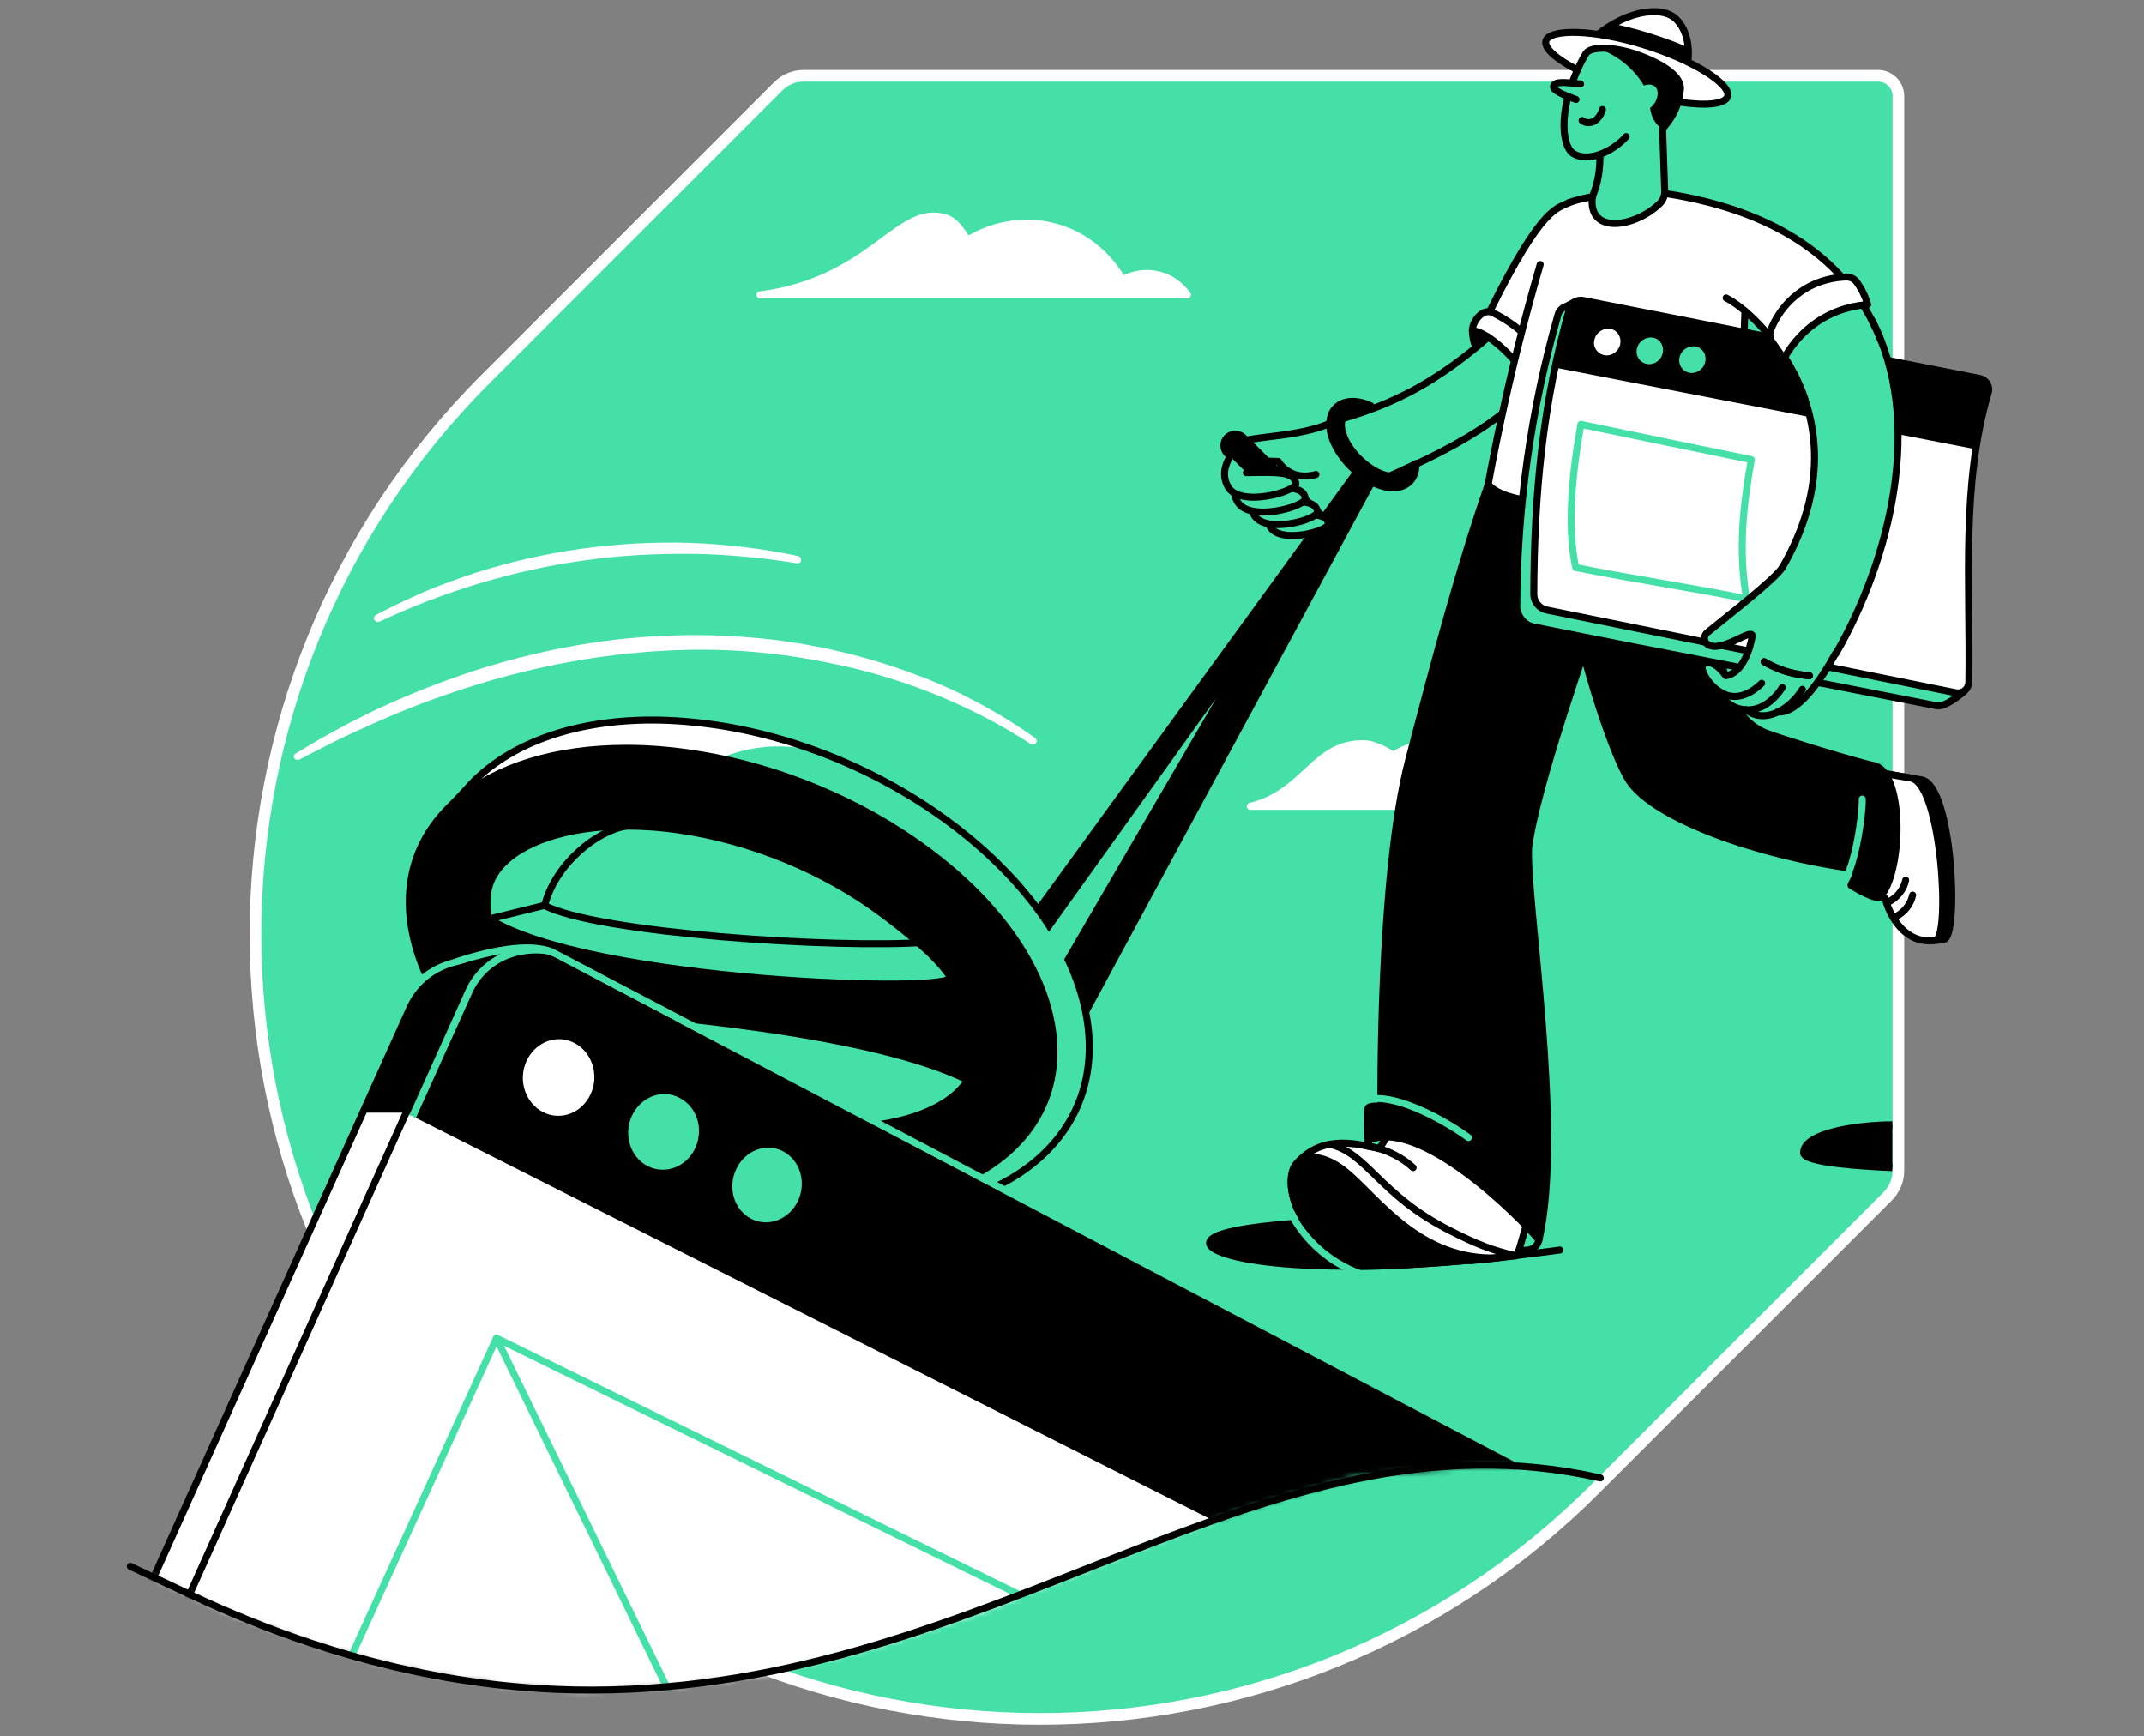 <svg width="368" height="298" viewBox="0 0 368 298" fill="none" xmlns="http://www.w3.org/2000/svg">
<rect x="0" y="0" width="368" height="298" fill="#808080" stroke="none"/>
<path d="M137.936 13.01C136.32 13.01 134.755 13.635 133.555 14.835L83.28 65.11C30.71 117.68 30.71 202.95 83.28 255.572C135.85 308.142 221.12 308.142 273.742 255.572L324.018 205.297C325.165 204.15 325.843 202.585 325.843 200.916V16.504C325.843 14.574 324.278 13.01 322.349 13.01H137.936V13.01Z" fill="#45E0A8" stroke="white" stroke-width="2"/>
<path d="M214.602 138.385H260.34C260.287 138.02 259.714 135.412 257.263 134.161C255.802 133.378 254.342 133.535 253.768 133.587C253.508 133.013 251.943 129.519 247.927 128.215C243.338 126.703 239.531 129.363 239.166 129.623C237.288 128.424 235.619 127.694 234.211 127.642C225.606 127.381 224.041 136.09 214.602 138.385Z" fill="white" stroke="white" stroke-width="1.2" stroke-miterlimit="10" stroke-linecap="round" stroke-linejoin="round"/>
<path d="M224.979 90.248C226.439 89.622 228.16 88.788 229.933 87.588C232.28 86.024 234.053 84.355 235.305 82.999C235.775 80.339 236.244 77.731 236.713 75.072L231.707 71.264L218.355 76.845C220.546 81.33 222.736 85.763 224.979 90.248Z" fill="#45E0A8" stroke="black" stroke-width="1.2" stroke-miterlimit="10" stroke-linecap="round" stroke-linejoin="round"/>
<path d="M225.865 81.434C221.38 82.686 219.398 79.192 219.398 79.192C219.398 79.192 212.566 79.192 211.732 77.627C210.48 74.759 218.303 75.541 225.343 73.663C227.534 73.09 229.568 72.151 231.654 71.264C232.958 71.942 234.262 72.568 235.565 73.246" fill="#45E0A8"/>
<path d="M225.865 81.434C221.38 82.686 219.398 79.192 219.398 79.192C219.398 79.192 212.566 79.192 211.732 77.627C210.48 74.759 218.303 75.541 225.343 73.663C227.534 73.09 229.568 72.151 231.654 71.264C232.958 71.942 234.262 72.568 235.565 73.246" stroke="black" stroke-width="1.2" stroke-miterlimit="10" stroke-linecap="round" stroke-linejoin="round"/>
<path d="M176.216 158.881L232.958 80.861L235.305 82.999L183.048 179.742L176.216 158.881Z" fill="black" stroke="black" stroke-width="1.2" stroke-miterlimit="10" stroke-linecap="round" stroke-linejoin="round"/>
<path d="M225.45 92.595L210.639 77.836C209.909 77.106 209.857 75.906 210.587 75.124C211.317 74.341 212.621 74.289 213.403 75.072L228.214 89.831C228.944 90.561 228.997 91.761 228.266 92.543C227.484 93.377 226.233 93.377 225.45 92.595Z" fill="black" stroke="black" stroke-width="1.2" stroke-miterlimit="10" stroke-linecap="round" stroke-linejoin="round"/>
<path d="M220.703 88.319C225.449 88.214 227.744 88.162 228.005 89.883C228.213 91.083 219.817 93.482 217.992 90.405C216.74 88.214 218.096 86.337 218.252 85.867" fill="#45E0A8"/>
<path d="M220.703 88.319C225.449 88.214 227.744 88.162 228.005 89.883C228.213 91.083 219.817 93.482 217.992 90.405C216.74 88.214 218.096 86.337 218.252 85.867" stroke="black" stroke-width="1.2" stroke-miterlimit="10" stroke-linecap="round" stroke-linejoin="round"/>
<path d="M218.147 86.076C223.311 85.972 225.866 85.919 226.127 87.797C226.335 89.153 217.156 91.76 215.227 88.371C213.819 85.972 215.331 83.938 215.488 83.416" fill="#45E0A8"/>
<path d="M218.147 86.076C223.311 85.972 225.866 85.919 226.127 87.797C226.335 89.153 217.156 91.76 215.227 88.371C213.819 85.972 215.331 83.938 215.488 83.416" stroke="black" stroke-width="1.2" stroke-miterlimit="10" stroke-linecap="round" stroke-linejoin="round"/>
<path d="M215.54 83.677C221.068 83.573 223.728 83.52 224.041 85.502C224.249 86.91 214.497 89.727 212.41 86.128C210.95 83.573 212.515 81.434 212.723 80.861" fill="#45E0A8"/>
<path d="M215.54 83.677C221.068 83.573 223.728 83.52 224.041 85.502C224.249 86.91 214.497 89.727 212.41 86.128C210.95 83.573 212.515 81.434 212.723 80.861" stroke="black" stroke-width="1.2" stroke-miterlimit="10" stroke-linecap="round" stroke-linejoin="round"/>
<path d="M213.922 81.121C219.451 81.017 222.11 80.965 222.423 82.947C222.632 84.355 212.879 87.171 210.793 83.573C209.333 81.017 210.898 78.879 211.106 78.305" fill="#45E0A8"/>
<path d="M213.922 81.121C219.451 81.017 222.11 80.965 222.423 82.947C222.632 84.355 212.879 87.171 210.793 83.573C209.333 81.017 210.898 78.879 211.106 78.305" stroke="black" stroke-width="1.2" stroke-miterlimit="10" stroke-linecap="round" stroke-linejoin="round"/>
<path d="M259.244 59.061C258.149 58.487 257.106 57.861 256.01 57.288C253.559 59.739 250.221 62.607 245.893 65.267C239.895 68.97 234.263 70.847 230.143 71.89C230.195 73.038 230.456 75.332 231.864 77.731C233.115 79.87 234.68 81.174 235.619 81.799C236.088 81.591 236.244 82.582 236.714 82.425C254.707 75.072 260.965 68.865 264.251 64.641C262.53 62.816 260.913 60.938 259.244 59.061Z" fill="#45E0A8"/>
<path d="M269.205 34.81C267.692 35.54 266.493 36.009 264.615 38.304C263.051 40.182 256.427 52.49 254.706 55.567C255.384 56.14 256.062 56.714 256.792 57.288L264.25 64.589C265.345 63.129 266.128 61.929 266.858 60.991C268.839 53.585 270.769 46.179 272.751 38.826L269.205 34.81Z" fill="white"/>
<path d="M252.725 56.766C255.437 56.766 261.278 62.503 262.947 66.206C263.885 65.006 264.824 63.755 265.763 62.555C264.772 60.834 262.999 58.331 260.13 56.088C258.774 55.045 257.418 54.263 256.271 53.689C255.541 53.324 254.706 53.481 254.081 54.054C253.403 54.628 252.725 55.671 252.725 56.766Z" fill="white" stroke="black" stroke-width="1.2" stroke-miterlimit="10" stroke-linecap="round" stroke-linejoin="round"/>
<path d="M241.042 80.548C240.938 80.861 240.833 81.069 240.625 81.278C240.103 81.799 239.06 81.904 237.756 81.539C236.244 81.122 234.679 80.079 233.271 78.722C231.863 77.314 230.872 75.75 230.455 74.29C230.09 73.038 230.194 71.995 230.716 71.421C231.029 71.108 231.55 70.9 232.176 70.9C232.28 70.9 232.332 70.9 232.437 70.9C233.428 70.482 234.419 70.065 235.305 69.648C234.888 69.492 234.523 69.335 234.106 69.179C232.124 68.605 230.403 68.866 229.308 69.961C228.212 71.056 227.952 72.777 228.525 74.759C229.047 76.532 230.246 78.462 231.863 80.079C233.48 81.695 235.357 82.895 237.183 83.416C237.861 83.625 238.539 83.729 239.112 83.729C240.26 83.729 241.251 83.364 241.981 82.634C242.763 81.852 243.076 80.809 243.024 79.557C242.45 79.922 241.772 80.235 241.042 80.548Z" fill="black" stroke="black" stroke-width="1.2" stroke-miterlimit="10" stroke-linecap="round" stroke-linejoin="round"/>
<path d="M255.437 57.861C252.308 60.625 247.301 64.589 241.669 67.457C237.392 69.648 233.429 71.004 230.091 71.942" stroke="black" stroke-width="1.2" stroke-miterlimit="10" stroke-linecap="round" stroke-linejoin="round"/>
<path d="M235.307 82.999C254.342 75.385 260.862 69.022 264.199 64.641" stroke="black" stroke-width="1.2" stroke-miterlimit="10" stroke-linecap="round" stroke-linejoin="round"/>
<path d="M323.235 132.7L329.858 133.848C335.126 134.891 336.273 160.759 333.665 161.228C327.042 162.48 325.895 155.752 325.582 154.187C324.174 153.822 323.809 153.301 322.4 152.988L323.235 132.7Z" fill="black" stroke="black" stroke-width="1.2" stroke-miterlimit="10" stroke-linecap="round" stroke-linejoin="round"/>
<path d="M321.252 132.387L328.032 133.535C333.3 134.578 334.812 160.967 332.204 161.384C326.311 162.271 323.912 155.804 323.599 154.187C322.191 153.822 321.826 153.301 320.418 152.988L321.252 132.387Z" fill="white" stroke="black" stroke-width="1.2" stroke-miterlimit="10" stroke-linecap="round" stroke-linejoin="round"/>
<path d="M327.093 151.058C326.989 151.58 326.624 152.727 325.633 153.718C325.007 154.344 324.329 154.709 323.912 154.917" stroke="black" stroke-width="1.2" stroke-miterlimit="10" stroke-linecap="round" stroke-linejoin="round"/>
<path d="M328.295 153.614C328.19 154.135 327.825 155.283 326.834 156.274C326.208 156.899 325.531 157.264 325.113 157.473" stroke="black" stroke-width="1.2" stroke-miterlimit="10" stroke-linecap="round" stroke-linejoin="round"/>
<path d="M236.974 217.24C217.208 217.814 207.612 215.258 207.612 213.329C207.612 211.712 213.088 210.46 225.031 209.73L236.974 217.24Z" fill="black"/>
<path d="M236.609 193.354C236.4 193.563 234.835 195.701 234.835 195.701C233.792 198.83 262.424 220.995 264.145 212.755" stroke="black" stroke-width="1.2" stroke-miterlimit="10" stroke-linecap="round" stroke-linejoin="round"/>
<path d="M222.633 207.435C220.86 203.211 221.746 200.499 222.894 199.3C227.379 194.606 233.22 196.431 236.766 197.109L242.816 187.722L264.199 203.68L263.051 206.549L260.809 214.215C260.652 214.685 260.444 215.154 260.183 215.519L257.054 215.884L252.464 216.354" fill="white"/>
<path d="M222.633 207.435C220.86 203.211 221.746 200.499 222.894 199.3C227.379 194.606 233.22 196.431 236.766 197.109L242.816 187.722L264.199 203.68L263.051 206.549L260.809 214.215C260.652 214.685 260.444 215.154 260.183 215.519L257.054 215.884L252.464 216.354" stroke="black" stroke-width="1.2" stroke-miterlimit="10" stroke-linecap="round" stroke-linejoin="round"/>
<path d="M222.633 207.435C225.032 212.598 231.186 217.344 233.585 217.344C241.251 217.344 257.054 215.884 257.054 215.884C243.755 216.353 236.714 205.923 231.134 201.229C229.308 199.665 225.345 197.318 222.737 199.508C221.485 200.551 221.016 203.472 222.633 207.435Z" fill="black" stroke="black" stroke-width="1.2" stroke-miterlimit="10" stroke-linecap="round" stroke-linejoin="round"/>
<path d="M258.514 79.244L255.437 83.103C250.431 97.602 246.467 112.517 241.825 130.301C236.61 150.172 237.027 189.86 237.027 189.86C237.027 189.86 234.837 189.651 234.785 190.277C234.628 192.155 234.576 194.241 234.837 195.753C243.651 191.581 260.965 208.948 264.147 212.807C268.475 193.98 261.904 154.552 262.374 145.53C263.625 135.152 272.804 109.545 274.838 103.025C276.142 96.402 274.577 89.727 275.881 83.103L258.514 79.244Z" fill="black" stroke="black" stroke-width="1.2" stroke-miterlimit="10" stroke-linecap="round" stroke-linejoin="round"/>
<path d="M252.048 195.232C249.179 193.093 237.758 185.948 232.751 189.495" stroke="#45E0A8" stroke-width="1.2" stroke-miterlimit="10" stroke-linecap="round" stroke-linejoin="round"/>
<path d="M242.555 200.395C241.93 199.821 241.147 199.195 240.156 198.622C237.966 197.318 235.88 196.848 234.472 196.64" stroke="black" stroke-width="1.2" stroke-miterlimit="10" stroke-linecap="round" stroke-linejoin="round"/>
<path d="M225.031 209.73C213.088 210.513 207.612 211.764 207.612 213.329C207.612 216.093 227.065 220.057 267.745 214.528" stroke="black" stroke-width="1.2" stroke-miterlimit="10" stroke-linecap="round" stroke-linejoin="round"/>
<path d="M268.422 96.871C271.551 114.76 277.184 130.353 279.687 134.056C284.068 140.523 301.643 146.834 318.124 149.076C319.479 149.233 317.654 151.684 317.706 151.945C318.593 152.518 322.035 154.5 322.661 153.926C326.468 150.171 326.99 133.118 321.879 131.449C318.124 130.666 305.137 126.598 303.156 125.816C300.652 124.825 298.671 122.843 297.68 120.34C296.949 118.515 296.271 116.533 295.646 114.447C293.768 108.241 293.038 102.66 292.777 98.071L268.422 96.871Z" fill="black" stroke="black" stroke-width="1.2" stroke-miterlimit="10" stroke-linecap="round" stroke-linejoin="round"/>
<path d="M313.533 152.779C318.018 154.97 319.792 139.063 319.635 137.134" stroke="#45E0A8" stroke-width="1.2" stroke-miterlimit="10" stroke-linecap="round" stroke-linejoin="round"/>
<path d="M264.355 45.397C262.999 50.039 261.695 54.889 260.443 59.895C258.461 67.927 256.792 75.698 255.437 83.103C259.244 87.484 275.202 86.65 284.746 87.328L298.202 87.015L299.558 49.465L287.458 33.454L280.939 32.724L273.377 33.767C271.969 34.132 270.613 34.497 269.205 34.81C268.736 35.801 268.318 36.74 267.849 37.73C266.702 40.286 265.554 42.842 264.355 45.397Z" fill="white"/>
<path d="M337.837 65.946L271.446 52.96C270.977 52.386 270.403 51.76 270.403 51.76L268.682 52.647C268.422 52.699 268.213 52.855 268.057 53.012C267.744 53.273 267.535 53.586 267.431 53.951C262.789 70.17 260.39 87.068 260.338 104.122C260.338 105.425 261.381 107.199 263.102 107.564C286.571 112.31 309.257 116.534 332.413 121.123C333.978 121.436 337.055 118.724 337.055 118.724L335.177 117.003L334.864 117.264C335.229 101.201 334.76 83.834 339.297 68.501C339.558 67.302 338.932 66.207 337.837 65.946Z" fill="#45E0A8" stroke="black" stroke-width="1.2" stroke-miterlimit="10" stroke-linecap="round" stroke-linejoin="round"/>
<path d="M335.647 118.88C312.491 114.238 288.97 109.44 265.501 104.694C264.198 104.434 263.259 103.286 263.259 101.982C263.311 84.981 264.771 69.126 269.413 52.907C269.674 51.968 270.665 51.394 271.655 51.551L339.819 64.954C340.914 65.162 341.592 66.31 341.279 67.353C336.586 83.26 338.202 100.313 337.942 117.002C337.942 118.254 336.846 119.141 335.647 118.88Z" fill="white" stroke="black" stroke-width="1.2" stroke-miterlimit="10" stroke-linecap="round" stroke-linejoin="round"/>
<path d="M339.141 77.106L266.857 63.077C267.64 59.687 268.474 56.297 269.465 52.907C269.726 51.968 270.717 51.342 271.708 51.551L339.819 64.954C340.914 65.163 341.592 66.31 341.28 67.353C340.341 70.587 339.924 73.82 339.141 77.106Z" fill="black"/>
<path d="M278.071 59.165C277.758 60.417 276.506 61.199 275.307 60.938C274.107 60.677 273.325 59.478 273.69 58.226C274.003 56.974 275.307 56.192 276.506 56.453C277.654 56.714 278.384 57.913 278.071 59.165Z" fill="white"/>
<path d="M285.373 60.677C285.06 61.929 283.808 62.711 282.608 62.45C281.409 62.19 280.627 60.99 280.992 59.739C281.305 58.487 282.608 57.705 283.808 57.965C285.007 58.226 285.685 59.426 285.373 60.677Z" fill="#45E0A8"/>
<path d="M292.674 62.19C292.361 63.441 291.109 64.224 289.91 63.963C288.71 63.702 287.98 62.503 288.293 61.251C288.606 59.999 289.91 59.217 291.109 59.478C292.309 59.739 292.987 60.938 292.674 62.19Z" fill="#45E0A8"/>
<path d="M299.764 102.765C289.803 100.731 280.52 99.427 270.455 97.393C268.89 90.196 269.933 80.756 271.341 72.829C281.407 74.915 290.638 76.845 300.599 78.879C299.191 86.806 298.356 94.368 299.764 102.765Z" stroke="#45E0A8" stroke-width="1.2" stroke-miterlimit="10" stroke-linecap="round" stroke-linejoin="round"/>
<path d="M322.87 58.487C318.072 46.231 306.859 36.427 285.737 33.193L282.765 32.724L296.22 51.134C299.193 52.594 306.442 58.8 309.728 68.501C311.709 64.068 318.176 57.757 322.87 58.487Z" fill="white"/>
<path d="M314.423 100.835L306.183 100.105L305.922 97.393C304.409 99.062 295.961 106.155 293.04 108.554C292.362 109.075 292.414 110.118 293.092 110.588C295.491 112.152 300.654 107.719 300.759 109.127C300.498 111.109 299.142 115.646 296.221 116.011C295.074 114.395 293.77 113.56 292.779 113.821C292.571 113.873 292.414 114.03 292.258 114.186C291.788 114.76 293.092 117.628 295.543 118.984C295.543 120.079 297.317 121.696 299.663 121.853C301.385 123.209 303.418 123.104 305.244 122.218C310.772 122.843 318.178 106.572 318.543 104.851C318.021 101.93 314.892 103.703 314.423 100.835Z" fill="#45E0A8"/>
<path d="M319.793 52.385C318.228 52.542 315.203 53.115 312.074 55.201C308.736 57.444 306.963 60.208 306.233 61.616C306.754 62.398 307.328 63.181 307.85 63.963C312.491 73.038 314.212 86.284 302.947 102.035C306.754 105.164 311.344 109.075 315.099 112.204C324.539 95.933 330.327 72.308 321.253 54.889L319.793 52.385Z" fill="#45E0A8"/>
<path d="M307.852 63.963C312.076 72.151 313.849 83.677 305.922 97.393" stroke="black" stroke-width="1.2" stroke-miterlimit="10" stroke-linecap="round" stroke-linejoin="round"/>
<path d="M321.255 54.888C330.329 72.255 324.488 95.933 315.101 112.204" stroke="black" stroke-width="1.2" stroke-miterlimit="10" stroke-linecap="round" stroke-linejoin="round"/>
<path d="M302.792 113.56C303.783 114.134 305.139 114.812 306.756 115.281C308.216 115.699 309.52 115.907 310.563 115.959" stroke="black" stroke-width="1.2" stroke-miterlimit="10" stroke-linecap="round" stroke-linejoin="round"/>
<path d="M300.758 109.075C300.497 111.057 299.141 115.594 296.221 115.96C295.073 114.343 293.77 113.508 292.779 113.769C292.57 113.821 292.414 113.978 292.257 114.134C291.736 114.76 293.196 117.837 295.856 119.089C299.193 120.705 302.218 117.368 302.375 117.263" stroke="black" stroke-width="1.2" stroke-miterlimit="10" stroke-linecap="round" stroke-linejoin="round"/>
<path d="M305.92 117.994C301.435 124.721 295.542 120.966 295.542 118.932" stroke="black" stroke-width="1.2" stroke-miterlimit="10" stroke-linecap="round" stroke-linejoin="round"/>
<path d="M309.364 118.307C307.173 121.801 302.897 124.356 299.663 121.801" stroke="black" stroke-width="1.2" stroke-miterlimit="10" stroke-linecap="round" stroke-linejoin="round"/>
<path d="M305.19 122.166C308.424 122.531 312.335 117.107 315.047 112.152" stroke="black" stroke-width="1.2" stroke-miterlimit="10" stroke-linecap="round" stroke-linejoin="round"/>
<path d="M302.792 113.561C303.783 114.134 305.139 114.812 306.756 115.282C308.216 115.699 309.52 115.907 310.563 115.96" stroke="black" stroke-width="1.2" stroke-miterlimit="10" stroke-linecap="round" stroke-linejoin="round"/>
<path d="M305.923 97.393C304.619 99.479 295.961 106.155 293.041 108.554C292.363 109.075 292.415 110.118 293.093 110.588C295.492 112.152 300.655 107.719 300.759 109.127" stroke="black" stroke-width="1.2" stroke-miterlimit="10" stroke-linecap="round" stroke-linejoin="round"/>
<path d="M322.87 58.487C318.072 46.231 306.859 36.427 285.737 33.193L282.765 32.724" stroke="black" stroke-width="1.2" stroke-miterlimit="10" stroke-linecap="round" stroke-linejoin="round"/>
<path d="M296.272 51.134C299.245 52.594 306.494 58.8 309.78 68.501" stroke="black" stroke-width="1.2" stroke-miterlimit="10" stroke-linecap="round" stroke-linejoin="round"/>
<path d="M273.062 6.96C278.434 1.954 285.005 0.806 287.613 3.205C289.751 5.187 290.325 8.89 289.334 12.436" fill="white"/>
<path d="M273.062 6.96C278.434 1.954 285.005 0.806 287.613 3.205C289.751 5.187 290.325 8.89 289.334 12.436" stroke="black" stroke-width="1.2" stroke-miterlimit="10" stroke-linecap="round" stroke-linejoin="round"/>
<path d="M276.87 4.092C275.566 4.822 274.262 5.761 273.062 6.908L289.334 12.384C289.751 10.976 289.856 9.516 289.751 8.16C287.717 7.221 285.371 6.387 282.815 5.604C280.781 4.979 278.747 4.457 276.87 4.092Z" fill="black"/>
<path d="M296.532 16.557C295.906 18.643 288.396 18.226 279.791 15.566C271.186 12.906 264.719 9.099 265.345 6.961C265.97 4.874 273.533 4.979 282.138 7.639C290.743 10.351 297.158 14.47 296.532 16.557Z" fill="white"/>
<path d="M279.113 23.441C277.601 25.266 273.22 28.134 270.143 26.413C267.848 25.162 267.327 17.704 272.125 9.307L272.281 9.099C273.063 8.003 276.975 7.847 281.669 9.62C286.415 11.445 288.449 13.427 288.449 15.148C288.136 19.32 285.841 21.407 285.372 22.137C285.528 26.1 285.632 30.064 285.789 33.975C281.982 38.721 272.49 40.912 273.376 33.715C274.472 31.159 274.68 28.708 274.68 26.465C274.68 24.64 274.732 21.772 275.306 17.026" fill="#45E0A8"/>
<path d="M271.551 20.676C271.812 20.885 272.229 21.094 272.75 21.041C273.741 21.041 274.68 20.103 275.045 18.799" stroke="black" stroke-width="1.2" stroke-miterlimit="10" stroke-linecap="round" stroke-linejoin="round"/>
<path d="M281.668 9.672C278.748 8.577 276.192 8.212 274.419 8.369C275.514 8.734 277.079 9.464 278.748 10.768C280.469 12.176 281.564 13.636 282.138 14.679C285.058 13.74 285.162 17.026 283.233 18.538C283.285 18.956 283.389 19.634 283.754 20.364C284.276 21.355 284.954 21.928 285.371 22.241C285.788 21.563 288.135 19.425 288.448 15.253C288.448 13.479 286.414 11.498 281.668 9.672Z" fill="black"/>
<path d="M270.769 12.019C267.118 10.142 264.98 8.264 265.345 7.012C265.971 4.926 273.533 5.031 282.138 7.69C290.743 10.35 297.158 14.47 296.532 16.556C296.115 17.912 292.725 18.225 288.031 17.495" stroke="black" stroke-width="1.2" stroke-miterlimit="10" stroke-linecap="round" stroke-linejoin="round"/>
<path d="M279.113 23.441C277.601 25.266 273.22 28.134 270.143 26.413C267.848 25.162 267.327 17.704 272.125 9.307L272.281 9.099C273.063 8.003 276.975 7.847 281.669 9.62C286.415 11.445 288.449 13.427 288.449 15.148C288.136 19.32 285.841 21.407 285.372 22.137C285.476 25.683 285.632 29.23 285.737 32.724C285.789 33.61 285.424 34.445 284.798 35.019C280.573 39.034 272.49 40.338 273.324 33.715C274.419 31.159 274.628 28.708 274.628 26.465" stroke="black" stroke-width="1.2" stroke-miterlimit="10" stroke-linecap="round" stroke-linejoin="round"/>
<path d="M271.29 14.418C268.735 14.158 266.909 13.897 266.649 14.783C266.44 15.461 268.213 16.244 270.508 17.078" fill="#45E0A8"/>
<path d="M271.29 14.418C268.735 14.158 266.909 13.897 266.649 14.783C266.44 15.461 268.213 16.244 270.508 17.078" stroke="black" stroke-width="1.2" stroke-miterlimit="10" stroke-linecap="round" stroke-linejoin="round"/>
<path d="M273.376 33.767C271.968 33.975 270.612 34.288 269.204 34.81" stroke="black" stroke-width="1.2" stroke-miterlimit="10" stroke-linecap="round" stroke-linejoin="round"/>
<path d="M299.35 57.34L299.506 53.376" stroke="black" stroke-width="1.2" stroke-miterlimit="10" stroke-linecap="round" stroke-linejoin="round"/>
<path d="M264.355 45.397C262.999 50.038 261.695 54.889 260.443 59.895C258.461 67.927 256.792 75.698 255.437 83.103C256.74 84.772 259.922 85.502 261.278 85.711" stroke="black" stroke-width="1.2" stroke-miterlimit="10" stroke-linecap="round" stroke-linejoin="round"/>
<path d="M324.796 193.041C319.372 193.041 309.567 194.293 309.567 197.839C309.567 199.613 320.154 200.186 324.796 200.395" fill="black"/>
<path d="M324.796 193.041C319.372 193.041 309.567 194.293 309.567 197.839C309.567 199.613 320.154 200.186 324.796 200.395" stroke="black" stroke-width="1.2" stroke-miterlimit="10"/>
<path d="M186.491 174.423C182.475 151.58 154.156 129.206 123.177 124.46C119.266 123.887 115.511 123.574 111.912 123.574C98.874 123.574 88.183 127.381 81.507 133.9L81.455 133.952C80.986 134.421 80.516 134.891 80.099 135.412L76.448 139.272C76.448 139.272 76.814 139.22 77.387 139.167C74.31 144.278 73.163 150.432 74.415 157.369C78.43 180.212 106.749 202.585 137.728 207.331C141.639 207.905 145.394 208.218 148.993 208.218C173.713 208.166 189.985 194.397 186.491 174.423Z" fill="#45E0A8"/>
<path d="M79.369 144.852L119.84 131.97C130.427 125.868 138.563 128.893 138.615 128.528C138.667 128.424 138.354 128.215 137.989 128.059C133.191 126.442 128.184 125.19 123.178 124.408C119.266 123.834 115.511 123.521 111.913 123.521C98.874 123.521 88.183 127.329 81.508 133.848L81.456 133.9C80.986 134.369 80.517 134.839 80.1 135.36L76.449 139.219C76.449 139.219 76.814 139.167 77.388 139.115C76.084 141.253 75.145 143.6 74.571 146.104C77.388 145.373 79.369 144.852 79.369 144.852Z" fill="white"/>
<path d="M93.503 155.335C95.38 148.138 102.577 142.505 107.532 141.775C105.133 137.916 102.734 134.109 100.283 130.249L75.093 149.859L80.621 162.375L93.346 163.627" fill="#45E0A8"/>
<path d="M93.503 155.335C95.38 148.138 102.577 142.505 107.532 141.775C105.133 137.916 102.734 134.109 100.283 130.249L75.093 149.859L80.621 162.375L93.346 163.627" stroke="black" stroke-width="1.2" stroke-miterlimit="10" stroke-linecap="round" stroke-linejoin="round"/>
<path d="M180.441 175.57C176.53 154.344 148.784 133.639 118.483 129.258C114.676 128.685 110.973 128.424 107.479 128.424C83.176 128.424 67.269 141.149 70.711 159.715C74.623 180.942 102.368 201.646 132.669 206.027C136.476 206.601 140.179 206.862 143.673 206.862C167.976 206.862 183.883 194.136 180.441 175.57ZM85.679 148.92C89.382 144.435 97.57 141.775 107.479 141.775C110.4 141.775 113.477 141.984 116.606 142.453C128.914 144.226 141.587 149.441 151.392 156.795C154.625 159.194 160.727 163.94 163.074 167.643C165.004 170.615 101.377 168.634 83.906 157.682C83.854 157.525 83.854 157.421 83.802 157.264C83.019 152.779 84.48 150.38 85.679 148.92ZM143.673 193.511C140.753 193.511 137.676 193.302 134.546 192.833C122.238 191.059 109.565 185.844 99.76 178.49C97.362 176.665 95.171 174.788 93.241 172.858C114.155 174.057 149.984 177.395 166.151 185.375C165.943 185.74 165.682 186.053 165.421 186.313C161.77 190.851 153.634 193.511 143.673 193.511Z" fill="black" stroke="black" stroke-width="1.2" stroke-miterlimit="10" stroke-linecap="round" stroke-linejoin="round"/>
<path d="M137.676 207.279C141.587 207.853 145.342 208.166 148.941 208.166C173.765 208.166 189.985 194.397 186.491 174.423C182.475 151.58 154.156 129.206 123.177 124.46C119.266 123.887 115.511 123.574 111.912 123.574C98.874 123.574 88.183 127.381 81.507 133.9L81.455 133.952C80.986 134.421 80.516 134.891 80.099 135.412L76.448 139.272" stroke="black" stroke-width="1.2" stroke-miterlimit="10" stroke-linecap="round" stroke-linejoin="round"/>
<path d="M179.397 160.811L208.76 119.819L180.18 168.895L179.397 160.811Z" fill="#45E0A8"/>
<path d="M130.426 50.612H203.805C203.44 50.091 201.875 47.9 198.85 47.17C195.669 46.388 193.166 47.744 192.644 48.005C192.07 46.961 188.472 40.703 180.597 38.826C172.983 36.948 167.037 40.599 166.046 41.225C164.899 39.295 163.751 37.835 162.343 37.417C154.155 34.81 149.774 48.109 130.426 50.612Z" fill="white" stroke="white" stroke-width="1.2" stroke-miterlimit="10" stroke-linecap="round" stroke-linejoin="round"/>
<path d="M95.015 162.845C94.963 162.845 94.91 162.793 94.91 162.793C90.686 161.124 83.698 162.584 77.126 164.827C76.918 164.879 76.813 164.931 76.761 164.931C73.163 166.079 70.19 168.738 68.625 172.181L53.501 205.871L54.805 206.028L69.825 172.702C71.285 169.416 74.049 167.122 77.178 166.131C77.543 166.026 89.382 161.437 95.119 164.253L122.186 178.491L179.763 208.792L181.015 208.062L122.76 177.396L95.015 162.845Z" fill="#45E0A8"/>
<path d="M50.764 129.301L54.363 127.162C55.562 126.432 56.814 125.807 58.014 125.129L59.839 124.138L61.716 123.199L63.594 122.26L64.533 121.791L65.471 121.374C70.53 119.027 75.746 116.993 81.065 115.219C91.704 111.777 102.813 109.587 114.026 109.118C119.606 108.857 125.239 109.013 130.819 109.587C132.227 109.743 133.635 109.848 134.991 110.109C136.399 110.317 137.755 110.474 139.163 110.786L141.249 111.152C141.927 111.308 142.605 111.464 143.283 111.621L145.317 112.09L147.351 112.612C150.063 113.342 152.723 114.176 155.383 115.115C156.687 115.585 157.991 116.106 159.294 116.575C160.598 117.149 161.902 117.671 163.154 118.244C168.212 120.591 173.115 123.407 177.652 126.641C177.965 126.85 178.017 127.267 177.809 127.528C177.6 127.788 177.235 127.893 176.922 127.684C167.691 121.686 157.417 117.358 146.778 114.75L144.796 114.281L142.762 113.864C142.084 113.707 141.406 113.603 140.728 113.446L138.694 113.081C135.982 112.612 133.27 112.247 130.558 111.986C125.082 111.464 119.606 111.36 114.13 111.673C103.178 112.247 92.278 114.281 81.795 117.514C76.528 119.131 71.365 121.008 66.306 123.199C65.054 123.72 63.803 124.294 62.551 124.868L60.673 125.702L58.796 126.589C56.292 127.788 53.894 129.092 51.39 130.344C51.077 130.5 50.66 130.396 50.504 130.083C50.347 129.822 50.451 129.457 50.764 129.301Z" fill="white"/>
<path d="M136.806 96.666C133.781 96.197 130.757 95.78 127.679 95.519C124.655 95.258 121.578 95.05 118.501 95.05C112.399 94.998 106.245 95.31 100.195 96.197C97.17 96.614 94.145 97.136 91.172 97.814C88.2 98.44 85.227 99.274 82.306 100.108C79.386 100.995 76.465 101.986 73.597 103.081C70.729 104.176 67.912 105.376 65.148 106.68C64.835 106.836 64.418 106.68 64.262 106.367C64.105 106.054 64.262 105.689 64.522 105.532C67.287 104.072 70.103 102.768 72.919 101.517C75.787 100.317 78.708 99.274 81.681 98.283C87.626 96.406 93.728 94.998 99.882 94.163C102.959 93.746 106.088 93.433 109.165 93.276C112.294 93.12 115.371 93.068 118.501 93.172C121.63 93.276 124.707 93.537 127.784 93.902C130.861 94.267 133.938 94.789 136.963 95.415C137.328 95.467 137.536 95.832 137.484 96.197C137.484 96.51 137.171 96.719 136.806 96.666Z" fill="white"/>
<path d="M83.593 158.933L83.906 157.734L93.45 155.387C102.263 160.081 143.412 162.897 159.267 161.698" stroke="black" stroke-width="1.2" stroke-miterlimit="10" stroke-linecap="round" stroke-linejoin="round"/>
<path d="M252.725 56.766C252.725 57.079 252.777 57.496 252.829 57.861C252.933 58.591 253.09 58.956 253.246 59.426L255.124 57.913L252.725 56.766Z" fill="black" stroke="black" stroke-width="1.2" stroke-miterlimit="10" stroke-linecap="round" stroke-linejoin="round"/>
<path d="M269.204 34.81C267.483 35.853 264.876 34.862 255.749 53.376" stroke="black" stroke-width="1.2" stroke-miterlimit="10" stroke-linecap="round" stroke-linejoin="round"/>
<path d="M221.433 207.957C222.215 209.522 223.571 211.66 225.709 213.746C228.995 216.927 232.489 218.336 234.471 218.961" stroke="#45E0A8" stroke-width="1.2" stroke-miterlimit="10" stroke-linecap="round" stroke-linejoin="round"/>
<path d="M320.576 52.281C318.959 52.385 315.412 52.855 311.814 55.306C308.633 57.496 306.964 60.156 306.181 61.564C305.503 60.573 304.825 59.634 304.147 58.644C303.782 58.122 303.678 57.392 303.887 56.766C304.512 55.045 306.077 52.072 309.363 49.882C312.283 47.952 315.204 47.587 316.925 47.535C317.655 47.535 318.281 47.848 318.698 48.422C318.854 48.63 318.959 48.839 319.115 49.047C319.898 50.247 320.315 51.394 320.576 52.281Z" fill="white" stroke="black" stroke-width="1.2" stroke-miterlimit="10" stroke-linecap="round" stroke-linejoin="round"/>
<path d="M260.182 215.519C256.218 214.581 253.662 213.642 248.864 211.191C236.713 205.037 234.679 197.839 228.212 196.379" stroke="black" stroke-width="1.2" stroke-miterlimit="10" stroke-linecap="round" stroke-linejoin="round"/>
<mask id="mask0" mask-type="alpha" maskUnits="userSpaceOnUse" x="22" y="152" width="247" height="139">
<path d="M22 268.089L71.024 156.221L86.669 152.049L268.161 251.661H254.08L232.958 253.226L212.879 259.223L194.887 266.003L168.289 276.694L151.078 282.431L131.521 287.386L115.093 289.472L99.969 290.254L88.234 289.472L74.674 287.386L64.505 285.3L53.292 281.91L39.471 276.955L27.998 271.479L22 268.089Z" fill="#C4C4C4"/>
</mask>
<g mask="url(#mask0)">
<path d="M91.938 169.834C89.539 167.174 86.566 164.201 86.566 164.201L79.212 166.079C78.691 166.183 78.221 166.287 77.7 166.444C74.571 167.435 71.807 169.729 70.346 173.015L13.917 298.39L185.969 373.386L249.491 252.809L91.938 169.834Z" fill="white" stroke="black" stroke-width="1.2" stroke-miterlimit="10" stroke-linecap="round" stroke-linejoin="round"/>
<path d="M91.937 169.834C89.538 167.174 86.565 164.201 86.565 164.201L79.211 166.079C78.69 166.183 78.221 166.287 77.699 166.444C74.57 167.435 71.806 169.729 70.345 173.015L62.262 190.955H69.772C69.772 190.955 93.606 182.246 106.592 177.5L91.937 169.834Z" fill="black"/>
<path d="M194.47 371.3L22.365 296.252L78.743 170.876C81.611 164.514 89.277 161.854 95.484 165.14L259.921 251.557L194.47 371.3Z" fill="white" stroke="black" stroke-width="1.2" stroke-miterlimit="10" stroke-linecap="round" stroke-linejoin="round"/>
<path d="M243.232 278.624L69.72 191.008L78.742 170.929C81.611 164.566 89.277 161.906 95.483 165.192L259.921 251.609L243.232 278.624Z" fill="black"/>
<path d="M101.378 187.774C99.865 191.06 96.215 192.416 93.19 190.851C90.165 189.287 88.861 185.375 90.373 182.089C91.886 178.804 95.589 177.396 98.614 179.012C101.638 180.577 102.89 184.541 101.378 187.774Z" fill="white"/>
<path d="M119.318 197.057C117.805 200.291 114.207 201.647 111.182 200.134C108.209 198.622 106.958 194.763 108.47 191.477C109.982 188.243 113.633 186.835 116.606 188.4C119.683 189.965 120.83 193.824 119.318 197.057Z" fill="#45E0A8"/>
<path d="M136.946 206.132C135.434 209.313 131.835 210.669 128.915 209.157C125.994 207.644 124.847 203.837 126.359 200.656C127.872 197.422 131.47 196.066 134.391 197.579C137.364 199.143 138.459 202.951 136.946 206.132Z" fill="#45E0A8"/>
<path d="M157.598 334.845L58.194 288.898L85.21 229.653L185.03 278.624L157.598 334.845Z" stroke="#45E0A8" stroke-width="1.2" stroke-miterlimit="10" stroke-linecap="round" stroke-linejoin="round"/>
<path d="M85.209 229.653L130.425 322.276" stroke="#45E0A8" stroke-width="1.2" stroke-miterlimit="10" stroke-linecap="round" stroke-linejoin="round"/>
<path d="M86.566 163.262C86.514 163.262 85.627 163.888 85.575 163.888C83.072 165.192 81.09 167.278 79.891 169.938L70.242 191.373L71.389 191.842L81.038 170.459C82.342 167.539 84.741 165.348 87.818 164.305C90.06 163.523 92.824 163.419 95.015 163.992C92.146 162.845 89.487 162.271 86.566 163.262Z" fill="#45E0A8"/>
</g>
<path d="M22.365 268.819L32.535 273.617C61.949 287.49 85.887 290.098 101.742 290.046C170.74 289.941 216.895 240.553 274.681 253.643" stroke="black" stroke-width="1.2" stroke-miterlimit="10" stroke-linecap="round" stroke-linejoin="round"/>
</svg>

